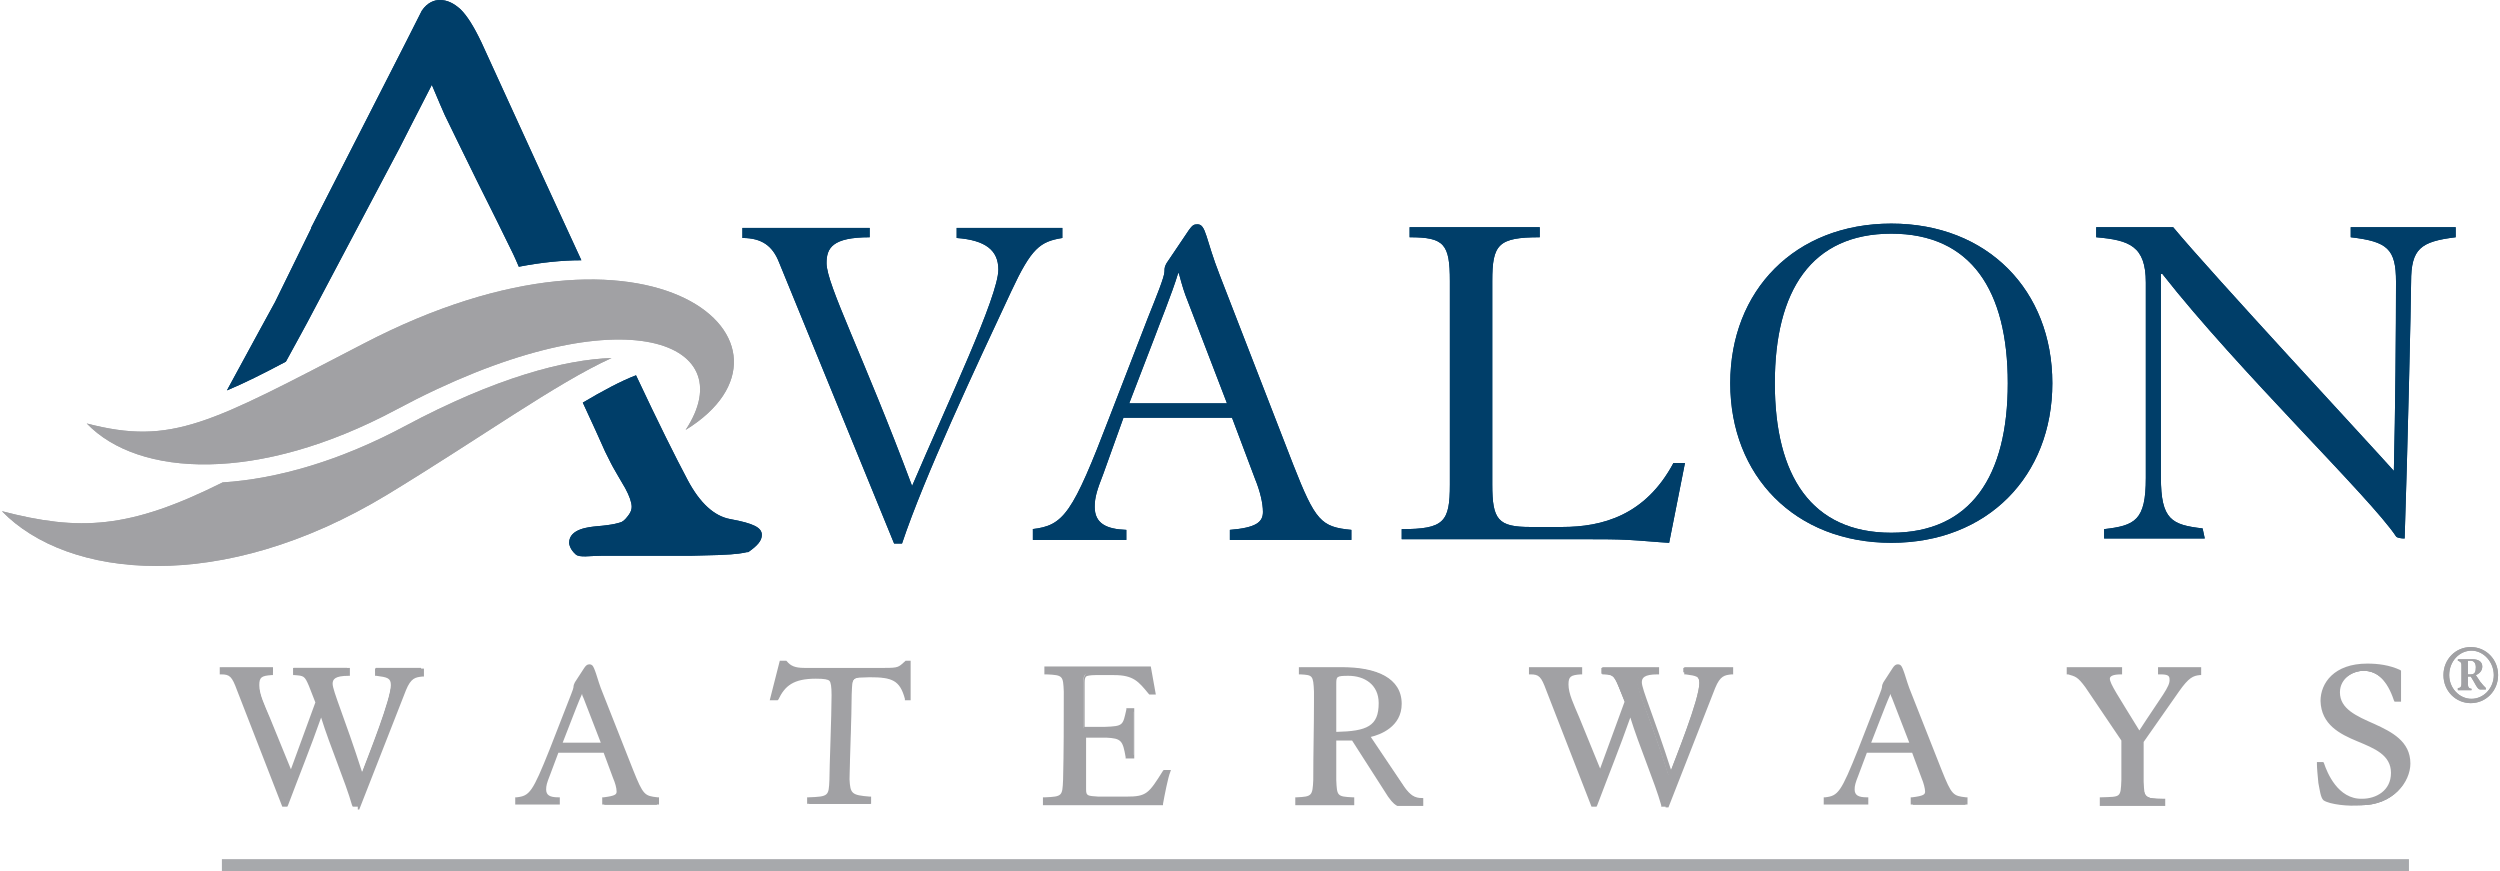<?xml version="1.0" encoding="UTF-8"?>
<svg id="Layer_1" data-name="Layer 1" xmlns="http://www.w3.org/2000/svg" width="4.82in" height="1.68in" viewBox="0 0 347.2 121.2">
  <g id="Layer_7" data-name="Layer 7">
    <path d="m79.8,77.1c.5.5,2,.2,3.6.2h12.4l3.8-.1c2.8-.1,3.6-.3,4-.4h.2c1.3-.9,1.9-1.6,1.9-2.4,0-1-1.1-1.6-4.4-2.2-2.2-.4-4.2-2.2-5.9-5.4-1.7-3.2-4.1-8-7.2-14.6-2.1.8-4.7,2.2-7.4,3.8,1.3,2.8,2.4,5.2,3.1,6.8l.8,1.6c0,.1,2,3.5,2,3.5.6,1.1.9,2,.9,2.6,0,.3-.1.7-.4,1.1-.3.4-.6.8-1,1-.3.1-1,.4-3.5.6-.9.1-3.8.3-3.8,2.3,0,0,0,.8.9,1.6Z" fill="#003e69" stroke-width="0"/>
    <g>
      <path d="m37.7,92.9v.6c-1.4,0-2,.4-2,1.7,0,1.4.8,2.9,1.5,4.7l3.1,7.8,3.6-10-1-2.4c-.6-1.4-.9-1.6-2.3-1.6v-.8h7.4v.6c-1.9,0-2.4.6-2.4,1.4,0,1.2,1.8,5.1,4.3,12.9h.1c.9-2.4,4.2-10.5,4.2-12.8,0-1.1-.7-1.4-2.2-1.5v-.6h6.3v.6c-1,.1-1.8.3-2.5,2.1l-6.4,16.4h-.4c-.9-3.4-3.3-8.9-4.5-12.9h-.1c-1.5,4.2-3.3,8.6-4.8,12.9h-.3l-6.3-16.1c-.7-1.9-1.2-2.3-2.4-2.4v-.6h7.1Z" fill="#a7a9ac" stroke-width="0"/>
      <path d="m77.3,104.4l-1.3,3.4c-.4,1-.5,1.4-.5,2,0,1,.7,1.3,1.9,1.4v.6h-5.7v-.6c1.9-.2,2.4-.9,4.8-6.8l2.3-5.9c.5-1.3,1-2.5,1-2.8s0-.4.1-.5l1.3-2c.2-.3.3-.4.5-.4.5,0,.5.9,1.3,3.1l4.5,11.4c1.4,3.4,1.7,3.8,3.6,4v.6h-7.3v-.6c1.6-.2,2-.5,2-1.1,0-.5-.2-1.2-.5-2l-1.4-3.7h-6.6v-.1Zm6.3-.8l-2.6-6.6c-.2-.5-.3-1-.4-1.3h-.1c-.4,1.2-1.2,3.3-1.5,3.9l-1.5,4h6.1Z" fill="#a7a9ac" stroke-width="0"/>
      <path d="m126.3,92.3v5h-.4c-.7-2.7-2-3.2-5.1-3.2-2.5,0-2.7.1-2.7,2.6,0,2.8-.3,10.1-.3,11.8,0,2.1.6,2.6,3,2.7v.6h-8.5v-.6c2.8,0,3.1-.4,3.1-2.7,0-1.7.3-9,.3-11.8,0-2.4-.1-2.5-2.4-2.5-3.1,0-4.5,1.1-5.4,3.1h-.7l1.3-5h.6c.6.6,1.3,1,2.6,1h11.2c1.8,0,2.1-.2,3-1h.4Z" fill="#a7a9ac" stroke-width="0"/>
      <path d="m145,111.2c2.4,0,2.8-.4,2.8-2.7.1-3.9.1-8,.1-12.3,0-2.3-.4-2.7-2.6-2.7v-.6h14.4l.6,3.4h-.5c-1.4-1.7-2.2-2.7-5-2.7h-2.6c-1.5,0-1.8.1-1.8,1.2v6.5h3.1c2.6,0,2.8-.4,3.2-2.6h.7v6.5h-.6c-.3-2.3-.8-2.9-3-2.9h-3.3v7.5c0,1,.4,1.2,1.9,1.2h3.9c2.8,0,3.4-.5,5.3-3.7h.6c-.3.8-.8,3.3-1,4.4h-16.2v-.5h0Z" fill="#a7a9ac" stroke-width="0"/>
      <path d="m180.3,111.2c2.1,0,2.5-.4,2.5-2.7,0-4.4.1-8.1.1-12.3,0-2.3-.4-2.7-2.2-2.7v-.6h5.8c4.8,0,8,1.5,8,4.9s-3.5,4.3-4.4,4.5l4.9,7.2c.8,1.2,1.5,1.6,2.6,1.6v.6h-3.3c-.3,0-.6-.1-1.2-1.1l-5.1-7.9h-2.6v5.8c0,2.3.4,2.7,2.6,2.7v.6h-7.7v-.6h0Zm5-9.2c4.5,0,6.4-.9,6.4-4.3,0-2.7-2.2-4.1-4.5-4.1-1.7,0-2,.4-2,1.5v6.9h.1Z" fill="#a7a9ac" stroke-width="0"/>
      <path d="m219.6,92.9v.6c-1.4,0-2,.4-2,1.7,0,1.4.8,2.9,1.5,4.7l3.1,7.8,3.6-10-1-2.4c-.6-1.4-.9-1.6-2.3-1.6v-.8h7.4v.6c-1.9,0-2.4.6-2.4,1.4,0,1.2,1.8,5.1,4.3,12.9h.1c.9-2.4,4.2-10.5,4.2-12.8,0-1.1-.7-1.4-2.2-1.5v-.6h6.3v.6c-1,.1-1.8.3-2.5,2.1l-6.4,16.4h-.4c-.9-3.4-3.3-8.9-4.5-12.9h-.1c-1.5,4.2-3.3,8.6-4.8,12.9h-.3l-6.3-16.1c-.7-1.9-1.2-2.3-2.4-2.4v-.6h7.1Z" fill="#a7a9ac" stroke-width="0"/>
      <path d="m259.3,104.4l-1.3,3.4c-.4,1-.5,1.4-.5,2,0,1,.7,1.3,1.9,1.4v.6h-5.7v-.6c1.9-.2,2.4-.9,4.8-6.8l2.3-5.9c.5-1.3,1-2.5,1-2.8s0-.4.1-.5l1.3-2c.2-.3.3-.4.5-.4.5,0,.5.9,1.3,3.1l4.5,11.4c1.4,3.4,1.7,3.8,3.6,4v.6h-7.3v-.6c1.6-.2,2-.5,2-1.1,0-.5-.2-1.2-.5-2l-1.4-3.7h-6.6v-.1Zm6.3-.8l-2.6-6.6c-.2-.5-.3-1-.4-1.3h-.1c-.4,1.2-1.2,3.3-1.5,3.9l-1.5,4h6.1Z" fill="#a7a9ac" stroke-width="0"/>
      <path d="m294.8,92.9v.6c-1.3,0-1.8.4-1.8.9,0,.9,1.2,2.5,4.4,7.7,3.2-5.1,4.5-6.4,4.5-7.6,0-.7-.4-1-1.6-1v-.6h5.5v.6c-1,.1-1.7.4-3.1,2.4l-4.9,7v5.6c0,2.5.4,2.6,3,2.7v.6h-8.6v-.6c2.6,0,3-.1,3-2.7v-5.6l-5-7.5c-1-1.5-1.5-1.7-2.5-1.9v-.6h7.1Z" fill="#a7a9ac" stroke-width="0"/>
      <path d="m333.4,97.5h-.5c-.9-2.7-2.4-4.2-4.4-4.2-1.5,0-3.5,1-3.5,3.2,0,5,9.8,4,9.8,9.9,0,2.4-2.2,5.6-6.7,5.6-1.3,0-4.3-.4-4.9-.9s-.7-3.8-.8-4.8h.4c.4,1.2,1.9,5.1,5.5,5.1,2,0,4.3-1.2,4.3-3.8,0-5.3-9.8-3.7-9.8-10,0-2.4,1.8-4.9,6.2-4.9,1.5,0,3,.2,4.4.9v3.9Z" fill="#a7a9ac" stroke-width="0"/>
    </g>
    <g>
      <path d="m120.7,31.6v1.4c-5.2,0-6,1.5-6,3.6,0,3,5.1,12.8,11.9,31,5-11.7,12-26.4,12-30.1,0-2.7-1.8-4.1-5.8-4.4v-1.4h14.7v1.4c-3.1.5-4.3,1.4-7.1,7.4-5,10.7-12.1,25.8-15.2,35.1h-1.1l-16-39.1c-.9-2.3-2.4-3.4-5.1-3.4v-1.4h17.7v-.1Z" fill="#003e69" stroke-width="0"/>
      <path d="m143.3,73.6c4.4-.5,5.6-2.1,10.8-15.7l5.3-13.7c1.2-3,2.3-5.7,2.3-6.4s.1-.8.3-1.2l3.1-4.6c.5-.7.7-.8,1.2-.8,1.2,0,1.1,2,3.1,7.1l10.2,26.3c3.1,7.9,3.9,8.7,8.1,9.1v1.4h-16.9v-1.4c3.7-.3,4.6-1.1,4.6-2.5,0-1.2-.4-2.9-1.1-4.6l-3.2-8.5h-15.1l-2.8,7.8c-.9,2.3-1.2,3.3-1.2,4.6,0,2.3,1.6,3.1,4.4,3.2v1.4h-13v-1.5h-.1Zm27.1-17.5l-5.8-15.1c-.4-1.1-.7-2.3-.9-3h-.1c-.8,2.7-2.8,7.6-3.3,9l-3.5,9.1h13.6Z" fill="#003e69" stroke-width="0"/>
      <path d="m234.1,64.4l-2.2,11.1c-1.8-.1-3.7-.3-5.6-.4-1.8-.1-3.7-.1-5.6-.1h-26v-1.4c5.9,0,6.7-1,6.7-6.2v-28.3c0-5.2-.8-6.1-5.6-6.1v-1.4h18.1v1.4c-5.8,0-6.6,1-6.6,6.1v28.3c0,4.9.8,5.9,5.3,5.9h4.4c5.6,0,11.6-1.6,15.5-8.9h1.6Z" fill="#003e69" stroke-width="0"/>
      <path d="m285.2,53.3c0,12.9-9,22.2-22.4,22.2s-22.4-9.3-22.4-22.2,9-22.2,22.4-22.2,22.4,9.3,22.4,22.2Zm-38.6,0c0,12.9,5.1,20.8,16.2,20.8s16.2-7.9,16.2-20.8-5.1-20.8-16.2-20.8c-11.1,0-16.2,7.9-16.2,20.8Z" fill="#003e69" stroke-width="0"/>
      <path d="m292.4,73.6c4.3-.5,5.8-1.2,5.8-7.1v-27.2c0-5.1-2.3-5.9-6.9-6.3v-1.4h10.7c5.3,6.4,27.5,30.3,30.7,33.9.2-8.1.3-19.8.3-26.3,0-4.6-1.2-5.6-6.3-6.2v-1.4h14.6v1.4c-4.9.6-6.2,1.6-6.2,6.2,0,2.5-.5,23.8-.9,35.7-.5,0-1.1-.1-1.2-.3-3.5-5.3-22-23.1-32.5-36.5h-.2v28.3c0,5.9,1.5,6.6,5.8,7.1l.3,1.4h-14v-1.3h0Z" fill="#003e69" stroke-width="0"/>
    </g>
    <rect x="30.6" y="119.5" width="304.2" height="1.7" fill="#a7a9ac" stroke-width="0"/>
    <path d="m42.5,44.8l12.8-24.2s3-5.9,4.5-8.8c.7,1.7,1.8,4.2,1.8,4.2,1,2.1,2.7,5.5,4.5,9.2,1.9,3.8,3.9,7.8,5,10.1.2.4.5,1.1.8,1.8,3.1-.6,6-.9,8.7-.9l-5.3-11.5-8.6-18.8c-1.1-2.3-2-3.7-2.9-4.6-1-.9-1.9-1.3-2.9-1.3-.7,0-1.7.3-2.5,1.5,0,.1-15.4,30.2-15.4,30.2v.1c-.2.4-3.1,6.3-5,10.2,0,0-4,7.3-6.7,12.3,2.4-1,5-2.3,8.2-4,1.6-2.9,3-5.5,3-5.5Z" fill="#003e69" stroke-width="0"/>
    <path d="m54.8,57c31-16.6,48.5-9.6,40.3,2.8,19-11.7-4.3-33.1-44.8-12-21.4,11.1-26.6,14.2-38.5,11.1,7.2,7.5,23.9,8.3,43-1.9Z" fill="#a7a9ac" stroke-width="0"/>
    <path d="m56,59.3c-8.8,4.7-17.5,7.3-25.3,7.8-13,6.5-19.9,6.8-30.7,4,9.1,9.4,30.5,11.7,53.6-2.3,13-7.9,23.5-15.5,31.2-19-6.4.2-16.1,2.7-28.8,9.5h0Z" fill="#a7a9ac" stroke-width="0"/>
    <path d="m339.6,93.9c0-2.2,1.7-3.9,3.8-3.9s3.8,1.7,3.8,3.9-1.7,3.9-3.8,3.9-3.8-1.7-3.8-3.9Zm7,0c0-1.8-1.4-3.4-3.1-3.4s-3.1,1.5-3.1,3.4c0,1.8,1.4,3.3,3.1,3.3s3.1-1.5,3.1-3.3Zm-5,2v-.2c.3,0,.5-.1.5-.6v-2.6c0-.4-.2-.5-.5-.6v-.2h2.1c.7,0,1.3.3,1.3,1,0,.6-.4,1-.9,1.2l.6.9c.3.4.6.7.8.9v.2h-.8c-.4,0-.7-.9-1.3-1.8h-.4v1.1c0,.4.2.6.5.6v.2h-1.9v-.1Zm1.4-2.1h.4c.6,0,.7-.4.7-1s-.3-.9-.7-.9h-.4v1.9Z" fill="#a7a9ac" stroke-width="0"/>
  </g>
  <g id="Layer_2" data-name="Layer 2">
    <path d="m79.8,77.1c.5.5,2,.2,3.6.2h12.4l3.8-.1c2.8-.1,3.6-.3,4-.4h.2c1.3-.9,1.9-1.6,1.9-2.4,0-1-1.1-1.6-4.4-2.2-2.2-.4-4.2-2.2-5.9-5.4-1.7-3.2-4.1-8-7.2-14.6-2.1.8-4.7,2.2-7.4,3.8,1.3,2.8,2.4,5.2,3.1,6.8l.8,1.6c0,.1,2,3.5,2,3.5.6,1.1.9,2,.9,2.6,0,.3-.1.7-.4,1.1-.3.4-.6.8-1,1-.3.1-1,.4-3.5.6-.9.1-3.8.3-3.8,2.3,0,0,0,.8.9,1.6Z" fill="#003e69" stroke-width="0"/>
    <g>
      <g>
        <path d="m37.7,92.9v.6c-1.4,0-2,.4-2,1.7,0,1.4.8,2.9,1.5,4.7l3.1,7.8,3.6-10-1-2.4c-.6-1.4-.9-1.6-2.3-1.6v-.8h7.4v.6c-1.9,0-2.4.6-2.4,1.4,0,1.2,1.8,5.1,4.3,12.9h.1c.9-2.4,4.2-10.5,4.2-12.8,0-1.1-.7-1.4-2.2-1.5v-.6h6.3v.6c-1,.1-1.8.3-2.5,2.1l-6.4,16.4h-.4c-.9-3.4-3.3-8.9-4.5-12.9h-.1c-1.5,4.2-3.3,8.6-4.8,12.9h-.3l-6.3-16.1c-.7-1.9-1.2-2.3-2.4-2.4v-.6h7.1Z" fill="#a1a1a4" stroke-width="0"/>
        <path d="m49.5,112.2h-.7l-.1-.2c-.9-3.2-3.1-8.3-4.3-12.2h0c-1.4,4-3.1,8.2-4.6,12.2h0l-.1.2h-.7l-6.3-16.2c-.7-1.9-1-2.2-2.2-2.2h-.2v-1h7.2v.3-.3h.2v1.1h-.2c-1.4.1-1.7.3-1.7,1.4h0c0,1.3.7,2.7,1.5,4.6h0l2.9,7.1,3.4-9.3-.9-2.3c-.6-1.4-.7-1.4-2-1.5h-.2v-1h7.9v1.1h-.2c-1.9,0-2.2.5-2.2,1.1h0c0,1,1.7,4.8,4.1,12.3h0c1.1-2.9,4-10.2,4-12.1h0c0-1-.5-1.1-2-1.3h-.2v-1h6.8v1.1h-.2c-1,.1-1.6.2-2.3,1.9h0l-6.5,16.6h-.2v-.4Zm-.2-.5l6.3-16.2c.6-1.7,1.5-2.1,2.5-2.2h0v-.1h-5.8v.1c1.3.1,2.2.5,2.2,1.7h0c0,2.4-3.3,10.4-4.2,12.9h0l-.1.2h-.4v-.2c-2.5-7.9-4.3-11.7-4.4-13h0c0-.9.7-1.6,2.4-1.6h0v-.1h-6.9v.1c1.2,0,1.8.5,2.2,1.8h0l1,2.5-3.9,10.7-3.4-8.4c-.7-1.8-1.5-3.3-1.5-4.8h0c0-.7.1-1.2.5-1.5h0c.3-.3.8-.4,1.4-.4h0v-.1h-6.4v.1c1.2.1,1.7.8,2.4,2.5h0l6.2,15.8c1.5-4.2,3.3-8.6,4.7-12.6h0l.1-.2h.4l.1.2c1.2,4.1,3.6,9.4,4.6,12.8h0Z" fill="#a1a1a4" stroke-width="0"/>
      </g>
      <g>
        <path d="m77.3,104.4l-1.3,3.4c-.4,1-.5,1.4-.5,2,0,1,.7,1.3,1.9,1.4v.6h-5.7v-.6c1.9-.2,2.4-.9,4.8-6.8l2.3-5.9c.5-1.3,1-2.5,1-2.8s0-.4.1-.5l1.3-2c.2-.3.3-.4.5-.4.5,0,.5.9,1.3,3.1l4.5,11.4c1.4,3.4,1.7,3.8,3.6,4v.6h-7.3v-.6c1.6-.2,2-.5,2-1.1,0-.5-.2-1.2-.5-2l-1.4-3.7h-6.6v-.1Zm6.3-.8l-2.6-6.6c-.2-.5-.3-1-.4-1.3h-.1c-.4,1.2-1.2,3.3-1.5,3.9l-1.5,4h6.1Z" fill="#a1a1a4" stroke-width="0"/>
        <path d="m83.5,112v-1.1h.2c1.6-.2,1.8-.4,1.8-.8h0c0-.5-.2-1.2-.5-1.9h0l-1.3-3.5h-6.3l-1.2,3.2c-.4,1-.5,1.4-.5,1.9h0c0,.8.5,1.1,1.7,1.1h.2v1h-6.2v-1h.2c1.8-.2,2.2-.7,4.6-6.7h0l2.3-5.9c.5-1.3,1-2.5,1-2.7h0c0-.3.1-.5.2-.7h0l1.3-2c.2-.3.4-.5.7-.5h0c.5,0,.6.4.8.9h0c.2.5.4,1.3.8,2.4h0l4.5,11.4c1.4,3.5,1.6,3.6,3.4,3.8h.2v1h-7.9v.1Zm.5-.5h6.9v-.1c-1.7-.2-2.3-.8-3.6-4.1h0l-4.5-11.4c-.4-1.1-.6-1.9-.8-2.4h0q-.2-.5-.3-.5h0q-.1,0-.3.2h0l-1.3,2c-.1.2-.1.1-.1.4h0c0,.5-.5,1.6-1,2.9h0l-2.3,5.9c-2.2,5.7-2.9,6.7-4.7,7h0v.1h5.2v-.1c-1.1-.1-1.9-.6-1.9-1.6h0c0-.6.2-1.1.6-2.1h0l1.3-3.4.1-.2h7l1.5,3.8c.3.8.5,1.5.5,2.1h0c0,.8-.6,1.1-2,1.3h0v.2h-.3Zm-6.7-6.9v-.3.3h0Zm0-.8l1.6-4.3c.2-.6,1.1-2.7,1.5-3.9h0l.1-.2h.4l.1.2c.1.3.2.8.4,1.3h0l2.6,6.6-.2.1v-.3.3l.2-.1.1.3h-6.8Zm2.1-4.1l-1.4,3.6h5.3l-2.4-6.2c-.1-.2-.2-.4-.2-.6h0c-.5,1.1-1.1,2.7-1.3,3.2h0Z" fill="#a1a1a4" stroke-width="0"/>
      </g>
      <g>
        <path d="m126.3,92.3v5h-.4c-.7-2.7-2-3.2-5.1-3.2-2.5,0-2.7.1-2.7,2.6,0,2.8-.3,10.1-.3,11.8,0,2.1.6,2.6,3,2.7v.6h-8.5v-.6c2.8,0,3.1-.4,3.1-2.7,0-1.7.3-9,.3-11.8,0-2.4-.1-2.5-2.4-2.5-3.1,0-4.5,1.1-5.4,3.1h-.7l1.3-5h.6c.6.6,1.3,1,2.6,1h11.2c1.8,0,2.1-.2,3-1h.4Z" fill="#a1a1a4" stroke-width="0"/>
        <path d="m112,112v-1.1h.2c2.8-.1,2.8-.2,2.9-2.4h0c0-1.7.3-9,.3-11.8h0c0-1.2-.1-1.8-.3-2h0c-.2-.2-.7-.3-1.9-.3h0c-3.1,0-4.3,1-5.2,2.9h0l-.1.1h-1.1l1.4-5.5h.9l.1.1c.5.6,1.1.9,2.4.9h11.2c1.9,0,1.9-.1,2.8-.9h0l.1-.1h.5v.2-.2h.2v5.5h-.8v-.2c-.7-2.6-1.8-3-4.9-3h0c-2.5.1-2.4-.2-2.5,2.4h0c0,2.8-.3,10.1-.3,11.8h0c.1,2,.3,2.2,2.8,2.4h.2v1h-8.9v.2Zm.5-.5h8v-.1c-2.3-.1-3.1-.8-3-2.9h0c0-1.7.3-9,.3-11.8h0c0-1.3,0-2,.5-2.4h0c.5-.4,1.2-.4,2.5-.4h0c3,0,4.6.5,5.3,3.1h0v-4.4h-.1c-.8.7-1.3,1-3.1,1h-11.2c-1.3,0-2.1-.3-2.7-1h-.3l-1.2,4.5h.2c1-1.9,2.5-3.1,5.6-3.1h0c1.2,0,1.8,0,2.2.4h0c.4.5.4,1.1.4,2.3h0c0,2.8-.3,10.1-.3,11.8h0c0,1.1-.1,1.9-.6,2.4h0c-.5.4-1.3.5-2.5.6h0Z" fill="#a1a1a4" stroke-width="0"/>
      </g>
      <g>
        <path d="m145,111.2c2.4,0,2.8-.4,2.8-2.7.1-3.9.1-8,.1-12.3,0-2.3-.4-2.7-2.6-2.7v-.6h14.4l.6,3.4h-.5c-1.4-1.7-2.2-2.7-5-2.7h-2.6c-1.5,0-1.8.1-1.8,1.2v6.5h3.1c2.6,0,2.8-.4,3.2-2.6h.7v6.5h-.6c-.3-2.3-.8-2.9-3-2.9h-3.3v7.5c0,1,.4,1.2,1.9,1.2h3.9c2.8,0,3.4-.5,5.3-3.7h.6c-.3.8-.8,3.3-1,4.4h-16.2v-.5h0Z" fill="#a1a1a4" stroke-width="0"/>
        <path d="m144.8,112v-1.1h.3c2.4-.1,2.4-.2,2.5-2.4h0c.1-3.9.1-8,.1-12.3h0c-.1-2.2-.1-2.3-2.4-2.4h-.3v-1.1h14.8l.7,3.9h-.9l-.1-.1c-1.4-1.7-2.1-2.6-4.8-2.6h-2.6c-.7,0-1.2.1-1.3.2h0c-.1.1-.2.3-.2.8h0v6.2h2.8c2.6-.1,2.5-.2,3-2.4h0v-.2h1.1v7h-1.2v-.2c-.4-2.3-.6-2.6-2.7-2.7h-2.8v7.2c0,.9.2.9,1.7,1h3.9c2.8,0,3.1-.4,5.1-3.6h0l.1-.1h1l-.1.3c-.3.7-.8,3.3-1,4.4h0v.2h-16.7Zm.5-.5h15.7c.2-1.1.6-3,.9-3.9h-.1c-1.8,3.1-2.6,3.7-5.4,3.7h-3.9c-.7,0-1.3,0-1.6-.3h0c-.4-.2-.5-.7-.5-1.2h0v-7.7h3.6c2.1-.1,2.9.7,3.2,2.9h.2v-6h-.2c-.4,2-1,2.7-3.5,2.6h-3.3v-6.7c0-.5.1-.9.4-1.2h0c.4-.2.8-.2,1.6-.2h2.6c2.8,0,3.8,1,5.1,2.7h.1l-.5-2.9h-13.9v.1c1,0,1.6.1,2.1.6h0c.5.5.5,1.2.5,2.4h0c0,4.3-.1,8.4-.1,12.3h0c0,1.1-.1,1.9-.6,2.4h0c-.7.2-1.3.3-2.4.4h0Z" fill="#a1a1a4" stroke-width="0"/>
      </g>
      <g>
        <path d="m180.3,111.2c2.1,0,2.5-.4,2.5-2.7,0-4.4.1-8.1.1-12.3,0-2.3-.4-2.7-2.2-2.7v-.6h5.8c4.8,0,8,1.5,8,4.9s-3.5,4.3-4.4,4.5l4.9,7.2c.8,1.2,1.5,1.6,2.6,1.6v.6h-3.3c-.3,0-.6-.1-1.2-1.1l-5.1-7.9h-2.6v5.8c0,2.3.4,2.7,2.6,2.7v.6h-7.7v-.6h0Zm5-9.2c4.5,0,6.4-.9,6.4-4.3,0-2.7-2.2-4.1-4.5-4.1-1.7,0-2,.4-2,1.5v6.9h.1Z" fill="#a1a1a4" stroke-width="0"/>
        <path d="m192.8,110.8l-5-7.8h-2.2v5.5c.1,2.2.1,2.3,2.3,2.4h.2v1.1h-8.2v-1.1h.2c2.1-.1,2.2-.2,2.3-2.4h0c0-3.9.1-7.3.1-10.9h0v-1.4h0c-.1-2.3-.2-2.3-1.9-2.4h-.2v-1h6c4.8,0,8.3,1.5,8.3,5.1h0c0,3.2-3,4.3-4.3,4.6h0l4.7,7c.8,1.1,1.4,1.5,2.4,1.5h.2v1.1h-3.6c-.2-.1-.6-.3-1.3-1.3h0Zm-4.7-8.3l5.2,8c.7,1,.8,1,1,1h3.1v-.1c-1-.1-1.8-.6-2.5-1.7h0l-5.1-7.5.4-.1c.9-.2,4.2-1.1,4.2-4.2h0c0-3.2-3-4.6-7.8-4.6h-5.5v.1c.8,0,1.3.1,1.7.6h0c.4.5.5,1.2.5,2.3h0v1.4h0c0,3.6-.1,7-.1,10.9h0c0,1.1-.1,1.9-.5,2.4h0c-.4.4-1.1.6-2,.6h0v.1h7.2v-.1c-1,0-1.6-.1-2.1-.6h0c-.5-.5-.5-1.2-.5-2.4h0v-6h2.8v-.1Zm-3-.2v-7.1c0-.6.1-1.1.4-1.4h0c.4-.3.9-.4,1.8-.4h0c2.4,0,4.7,1.5,4.7,4.3h0c0,1.7-.5,2.9-1.6,3.6h0c-1.1.7-2.8.9-5,.9h-.3v.1Zm.5-7.1v6.6c4.3-.1,5.9-.8,5.9-4h0c0-2.6-2-3.8-4.2-3.8h0c-1.7,0-1.7.1-1.7,1.2h0Z" fill="#a1a1a4" stroke-width="0"/>
      </g>
      <g>
        <path d="m219.6,92.9v.6c-1.4,0-2,.4-2,1.7,0,1.4.8,2.9,1.5,4.7l3.1,7.8,3.6-10-1-2.4c-.6-1.4-.9-1.6-2.3-1.6v-.8h7.4v.6c-1.9,0-2.4.6-2.4,1.4,0,1.2,1.8,5.1,4.3,12.9h.1c.9-2.4,4.2-10.5,4.2-12.8,0-1.1-.7-1.4-2.2-1.5v-.6h6.3v.6c-1,.1-1.8.3-2.5,2.1l-6.4,16.4h-.4c-.9-3.4-3.3-8.9-4.5-12.9h-.1c-1.5,4.2-3.3,8.6-4.8,12.9h-.3l-6.3-16.1c-.7-1.9-1.2-2.3-2.4-2.4v-.6h7.1Z" fill="#a1a1a4" stroke-width="0"/>
        <path d="m231.4,112.2h-.6v-.2c-.9-3.2-3.1-8.3-4.3-12.2h0c-1.4,4-3.1,8.2-4.6,12.2h0l-.1.2h-.7l-6.3-16.2c-.7-1.9-1-2.2-2.2-2.2h-.2v-1h7.2v.2-.2h.2v1h-.2c-1.4.1-1.7.3-1.7,1.4h0c0,1.3.7,2.7,1.5,4.6h0l2.9,7.1,3.4-9.3-.9-2.3c-.6-1.4-.7-1.4-2-1.5h-.2v-1h7.9v1h-.2c-1.9,0-2.2.5-2.2,1.1h0c0,1,1.7,4.8,4.1,12.3h0c1.1-2.9,4-10.2,4-12.1h0c0-1-.5-1.1-2-1.3h-.2v-1h6.8v1h-.2c-1,.1-1.6.2-2.3,1.9h0l-6.5,16.6h-.4v-.1Zm-.1-.5l6.3-16.2c.6-1.7,1.5-2.1,2.5-2.2h0v-.1h-5.8v.1c1.3.1,2.2.5,2.2,1.7h0c0,2.4-3.3,10.4-4.2,12.9h0l-.1.2h-.4v-.2c-2.5-7.9-4.3-11.7-4.4-13h0c0-.9.7-1.6,2.4-1.6h0v-.1h-6.9v.1c1.2,0,1.8.5,2.2,1.8h0l1,2.5-3.9,10.7-3.4-8.4c-.7-1.8-1.5-3.3-1.5-4.8h0c0-.7.1-1.2.5-1.5h0c.3-.3.8-.4,1.4-.4h0v-.1h-6.4v.1c1.2.1,1.7.8,2.4,2.6h0l6.2,15.8c1.5-4.2,3.3-8.6,4.7-12.6h0l.1-.2h.4l.1.2c1.2,4,3.5,9.3,4.6,12.7h0Z" fill="#a1a1a4" stroke-width="0"/>
      </g>
      <g>
        <path d="m259.3,104.4l-1.3,3.4c-.4,1-.5,1.4-.5,2,0,1,.7,1.3,1.9,1.4v.6h-5.7v-.6c1.9-.2,2.4-.9,4.8-6.8l2.3-5.9c.5-1.3,1-2.5,1-2.8s0-.4.1-.5l1.3-2c.2-.3.3-.4.5-.4.5,0,.5.9,1.3,3.1l4.5,11.4c1.4,3.4,1.7,3.8,3.6,4v.6h-7.3v-.6c1.6-.2,2-.5,2-1.1,0-.5-.2-1.2-.5-2l-1.4-3.7h-6.6v-.1Zm6.3-.8l-2.6-6.6c-.2-.5-.3-1-.4-1.3h-.1c-.4,1.2-1.2,3.3-1.5,3.9l-1.5,4h6.1Z" fill="#a1a1a4" stroke-width="0"/>
        <path d="m265.5,112v-1.1h.2c1.6-.2,1.8-.4,1.8-.8h0c0-.4-.2-1.2-.5-1.9h0l-1.3-3.5h-6.3l-1.2,3.2c-.4,1-.5,1.4-.5,1.9h0c0,.8.5,1.1,1.7,1.1h.2v1h-6.2v-1h.2c1.8-.2,2.2-.7,4.6-6.7h0l2.3-5.9c.5-1.3,1-2.5,1-2.7h0c0-.3.1-.5.2-.7h0l1.3-2c.2-.3.4-.5.7-.5h0c.5,0,.6.4.8.9h0c.2.5.4,1.3.8,2.4h0l4.5,11.4c1.4,3.5,1.6,3.6,3.4,3.8h.2v1h-7.9v.1Zm.5-.5h6.9v-.1c-1.7-.2-2.3-.8-3.6-4.1h0l-4.5-11.4c-.4-1.1-.6-1.9-.8-2.4h0q-.2-.5-.3-.5h0q-.1,0-.3.2h0l-1.3,2c-.1.2-.1.1-.1.4h0c0,.5-.5,1.6-1,2.9h0l-2.3,5.9c-2.2,5.7-2.9,6.7-4.7,7h0v.1h5.2v-.1c-1.1-.1-2-.6-1.9-1.6h0c0-.6.2-1.1.6-2.1h0l1.3-3.4.1-.2h7l1.5,3.8c.3.8.5,1.5.5,2.1h0c0,.8-.6,1.1-2,1.3h0v.2h-.3Zm-6.7-6.9v-.3.3h0Zm-.1-.8l1.6-4.3c.2-.6,1.1-2.7,1.5-3.9h0l.1-.2h.4v.2c.1.3.2.8.4,1.3h0l2.6,6.6-.2.1v-.2.2l.2-.1.1.3h-6.7Zm2.2-4.1l-1.4,3.6h5.3l-2.4-6.2c-.1-.2-.2-.4-.2-.6h0c-.5,1.1-1.1,2.7-1.3,3.2h0Z" fill="#a1a1a4" stroke-width="0"/>
      </g>
      <g>
        <path d="m294.8,92.9v.6c-1.3,0-1.8.4-1.8.9,0,.9,1.2,2.5,4.4,7.7,3.2-5.1,4.5-6.4,4.5-7.6,0-.7-.4-1-1.6-1v-.6h5.5v.6c-1,.1-1.7.4-3.1,2.4l-4.9,7v5.6c0,2.5.4,2.6,3,2.7v.6h-8.6v-.6c2.6,0,3-.1,3-2.7v-5.6l-5-7.5c-1-1.5-1.5-1.7-2.5-1.9v-.6h7.1Z" fill="#a1a1a4" stroke-width="0"/>
        <path d="m291.8,112v-1.1h.2c2.7-.1,2.7.1,2.8-2.4h0v-5.5l-5-7.4c-1.1-1.5-1.4-1.5-2.4-1.8h-.2v-1h7.5v.2-.2h.2v1h-.1c-1.3,0-1.6.3-1.6.6h0c0,.7,1.1,2.3,4.1,7.2h0c3.1-4.8,4.3-6.1,4.2-7.1h0c0-.5-.2-.7-1.3-.7h-.3v-1h6v1.1h-.2c-.9.1-1.5.3-2.9,2.3h0l-4.9,7v5.5c.1,2.5.1,2.3,2.8,2.4h.2v1h-9.1v-.1Zm.5-.5h8.1v-.1c-1.2,0-1.9-.1-2.4-.5h0c-.5-.5-.6-1.2-.6-2.5h0v-5.5l5-7.1c1.3-1.9,2.1-2.3,3.1-2.5h0v-.1h-5v.1c.5,0,.8.1,1.1.3h0c.3.2.5.6.5,1h0c0,1.4-1.3,2.6-4.5,7.7h0l-.2.3-.2-.3c-3.2-5.2-4.4-6.7-4.4-7.8h0c0-.7.7-1.1,1.8-1.1h0v-.1h-6.8v.1c.9.2,1.5.5,2.5,2h0l5,7.5v5.7c0,1.3-.1,2-.6,2.5h0c-.5.3-1.2.3-2.4.4h0Z" fill="#a1a1a4" stroke-width="0"/>
      </g>
      <g>
        <path d="m333.4,97.5h-.5c-.9-2.7-2.4-4.2-4.4-4.2-1.5,0-3.5,1-3.5,3.2,0,5,9.8,4,9.8,9.9,0,2.4-2.2,5.6-6.7,5.6-1.3,0-4.3-.4-4.9-.9s-.7-3.8-.8-4.8h.4c.4,1.2,1.9,5.1,5.5,5.1,2,0,4.3-1.2,4.3-3.8,0-5.3-9.8-3.7-9.8-10,0-2.4,1.8-4.9,6.2-4.9,1.5,0,3,.2,4.4.9v3.9Z" fill="#a1a1a4" stroke-width="0"/>
        <path d="m322.9,111.3c-.4-.4-.5-1.4-.7-2.4h0c-.1-1-.2-2.1-.2-2.6h0v-.3h.9l.1.2c.4,1.2,1.9,5,5.3,4.9h0c1.9,0,4-1.1,4-3.6h0c0-2.5-2.3-3.4-4.7-4.4h0c-2.4-1-5-2.3-5.1-5.6h0c0-2.5,1.9-5.2,6.5-5.2h0c1.5,0,3.1.2,4.6.9h0l.1.1v4.3h-.9l-.1-.2c-.9-2.7-2.3-4.1-4.2-4.1h0c-1.4,0-3.3,1-3.3,3h0c0,2.3,2.3,3.3,4.8,4.4h0c2.4,1.1,5,2.4,5,5.5h0c0,2.5-2.3,5.8-7,5.8h0c-1.4.2-4.3-.1-5.1-.7h0Zm-.2-2.5c.1,1,.3,2,.5,2.1h0c.4.5,3.5.9,4.8.9h0c4.4,0,6.5-3.1,6.5-5.3h0c0-2.8-2.3-3.9-4.8-5.1h0c-2.4-1.1-5-2.2-5-4.8h0c0-2.4,2.2-3.5,3.8-3.5h0c2.1,0,3.7,1.6,4.6,4.2h0v-3.5c-1.3-.6-2.8-.8-4.2-.8h0c-4.3,0-6,2.4-6,4.7h0c0,2.9,2.3,4,4.7,5.1h0c2.4,1,5,2,5.1,4.9h0c0,2.8-2.4,4-4.5,4.1h0c-3.7,0-5.2-3.7-5.7-5.1h0c.1.4.2,1.3.2,2.1h0Zm10.7-11.3v-.2.2h0Z" fill="#a1a1a4" stroke-width="0"/>
      </g>
    </g>
    <g>
      <path d="m120.7,31.6v1.4c-5.2,0-6,1.5-6,3.6,0,3,5.1,12.8,11.9,31,5-11.7,12-26.4,12-30.1,0-2.7-1.8-4.1-5.8-4.4v-1.4h14.7v1.4c-3.1.5-4.3,1.4-7.1,7.4-5,10.7-12.1,25.8-15.2,35.1h-1.1l-16-39.1c-.9-2.3-2.4-3.4-5.1-3.4v-1.4h17.7v-.1Z" fill="#003e69" stroke-width="0"/>
      <path d="m143.3,73.6c4.4-.5,5.6-2.1,10.8-15.7l5.3-13.7c1.2-3,2.3-5.7,2.3-6.4s.1-.8.3-1.2l3.1-4.6c.5-.7.7-.8,1.2-.8,1.2,0,1.1,2,3.1,7.1l10.2,26.3c3.1,7.9,3.9,8.7,8.1,9.1v1.4h-16.9v-1.4c3.7-.3,4.6-1.1,4.6-2.5,0-1.2-.4-2.9-1.1-4.6l-3.2-8.5h-15.1l-2.8,7.8c-.9,2.3-1.2,3.3-1.2,4.6,0,2.3,1.6,3.1,4.4,3.2v1.4h-13v-1.5h-.1Zm27.1-17.5l-5.8-15.1c-.4-1.1-.7-2.3-.9-3h-.1c-.8,2.7-2.8,7.6-3.3,9l-3.5,9.1h13.6Z" fill="#003e69" stroke-width="0"/>
      <path d="m234.1,64.4l-2.2,11.1c-1.8-.1-3.7-.3-5.6-.4-1.8-.1-3.7-.1-5.6-.1h-26v-1.4c5.9,0,6.7-1,6.7-6.2v-28.3c0-5.2-.8-6.1-5.6-6.1v-1.4h18.1v1.4c-5.8,0-6.6,1-6.6,6.1v28.3c0,4.9.8,5.9,5.3,5.9h4.4c5.6,0,11.6-1.6,15.5-8.9h1.6Z" fill="#003e69" stroke-width="0"/>
      <path d="m285.2,53.3c0,12.9-9,22.2-22.4,22.2s-22.4-9.3-22.4-22.2,9-22.2,22.4-22.2,22.4,9.3,22.4,22.2Zm-38.6,0c0,12.9,5.1,20.8,16.2,20.8s16.2-7.9,16.2-20.8-5.1-20.8-16.2-20.8c-11.1,0-16.2,7.9-16.2,20.8Z" fill="#003e69" stroke-width="0"/>
      <path d="m292.4,73.6c4.3-.5,5.8-1.2,5.8-7.1v-27.2c0-5.1-2.3-5.9-6.9-6.3v-1.4h10.7c5.3,6.4,27.5,30.3,30.7,33.9.2-8.1.3-19.8.3-26.3,0-4.6-1.2-5.6-6.3-6.2v-1.4h14.6v1.4c-4.9.6-6.2,1.6-6.2,6.2,0,2.5-.5,23.8-.9,35.7-.5,0-1.1-.1-1.2-.3-3.5-5.3-22-23.1-32.5-36.5h-.2v28.3c0,5.9,1.5,6.6,5.8,7.1l.3,1.4h-14v-1.3h0Z" fill="#003e69" stroke-width="0"/>
    </g>
    <path d="m42.5,44.8l12.8-24.2s3-5.9,4.5-8.8c.7,1.7,1.8,4.2,1.8,4.2,1,2.1,2.7,5.5,4.5,9.2,1.9,3.8,3.9,7.8,5,10.1.2.4.5,1.1.8,1.8,3.1-.6,6-.9,8.7-.9l-5.3-11.5-8.6-18.8c-1.1-2.3-2-3.7-2.9-4.6-1-.9-1.9-1.3-2.9-1.3-.7,0-1.7.3-2.5,1.5,0,.1-15.4,30.2-15.4,30.2v.1c-.2.4-3.1,6.3-5,10.2,0,0-4,7.3-6.7,12.3,2.4-1,5-2.3,8.2-4,1.6-2.9,3-5.5,3-5.5Z" fill="#003e69" stroke-width="0"/>
    <path d="m54.8,57c31-16.6,48.5-9.6,40.3,2.8,19-11.7-4.3-33.1-44.8-12-21.4,11.1-26.6,14.2-38.5,11.1,7.2,7.5,23.9,8.3,43-1.9Z" fill="#a1a1a4" stroke-width="0"/>
    <path d="m56,59.3c-8.8,4.7-17.5,7.3-25.3,7.8-13,6.5-19.9,6.8-30.7,4,9.1,9.4,30.5,11.7,53.6-2.3,13-7.9,23.5-15.5,31.2-19-6.4.2-16.1,2.7-28.8,9.5h0Z" fill="#a1a1a4" stroke-width="0"/>
    <path d="m339.6,93.9c0-2.2,1.7-3.9,3.8-3.9s3.8,1.7,3.8,3.9-1.7,3.9-3.8,3.9-3.8-1.7-3.8-3.9Zm7,0c0-1.8-1.4-3.4-3.1-3.4s-3.1,1.5-3.1,3.4c0,1.8,1.4,3.3,3.1,3.3s3.1-1.5,3.1-3.3Zm-5,2v-.2c.3,0,.5-.1.5-.6v-2.6c0-.4-.2-.5-.5-.6v-.2h2.1c.7,0,1.3.3,1.3,1,0,.6-.4,1-.9,1.2l.6.9c.3.4.6.7.8.9v.2h-.8c-.4,0-.7-.9-1.3-1.8h-.4v1.1c0,.4.2.6.5.6v.2h-1.9v-.1Zm1.4-2.1h.4c.6,0,.7-.4.7-1s-.3-.9-.7-.9h-.4v1.9Z" fill="#a1a1a4" stroke-width="0"/>
  </g>
</svg>